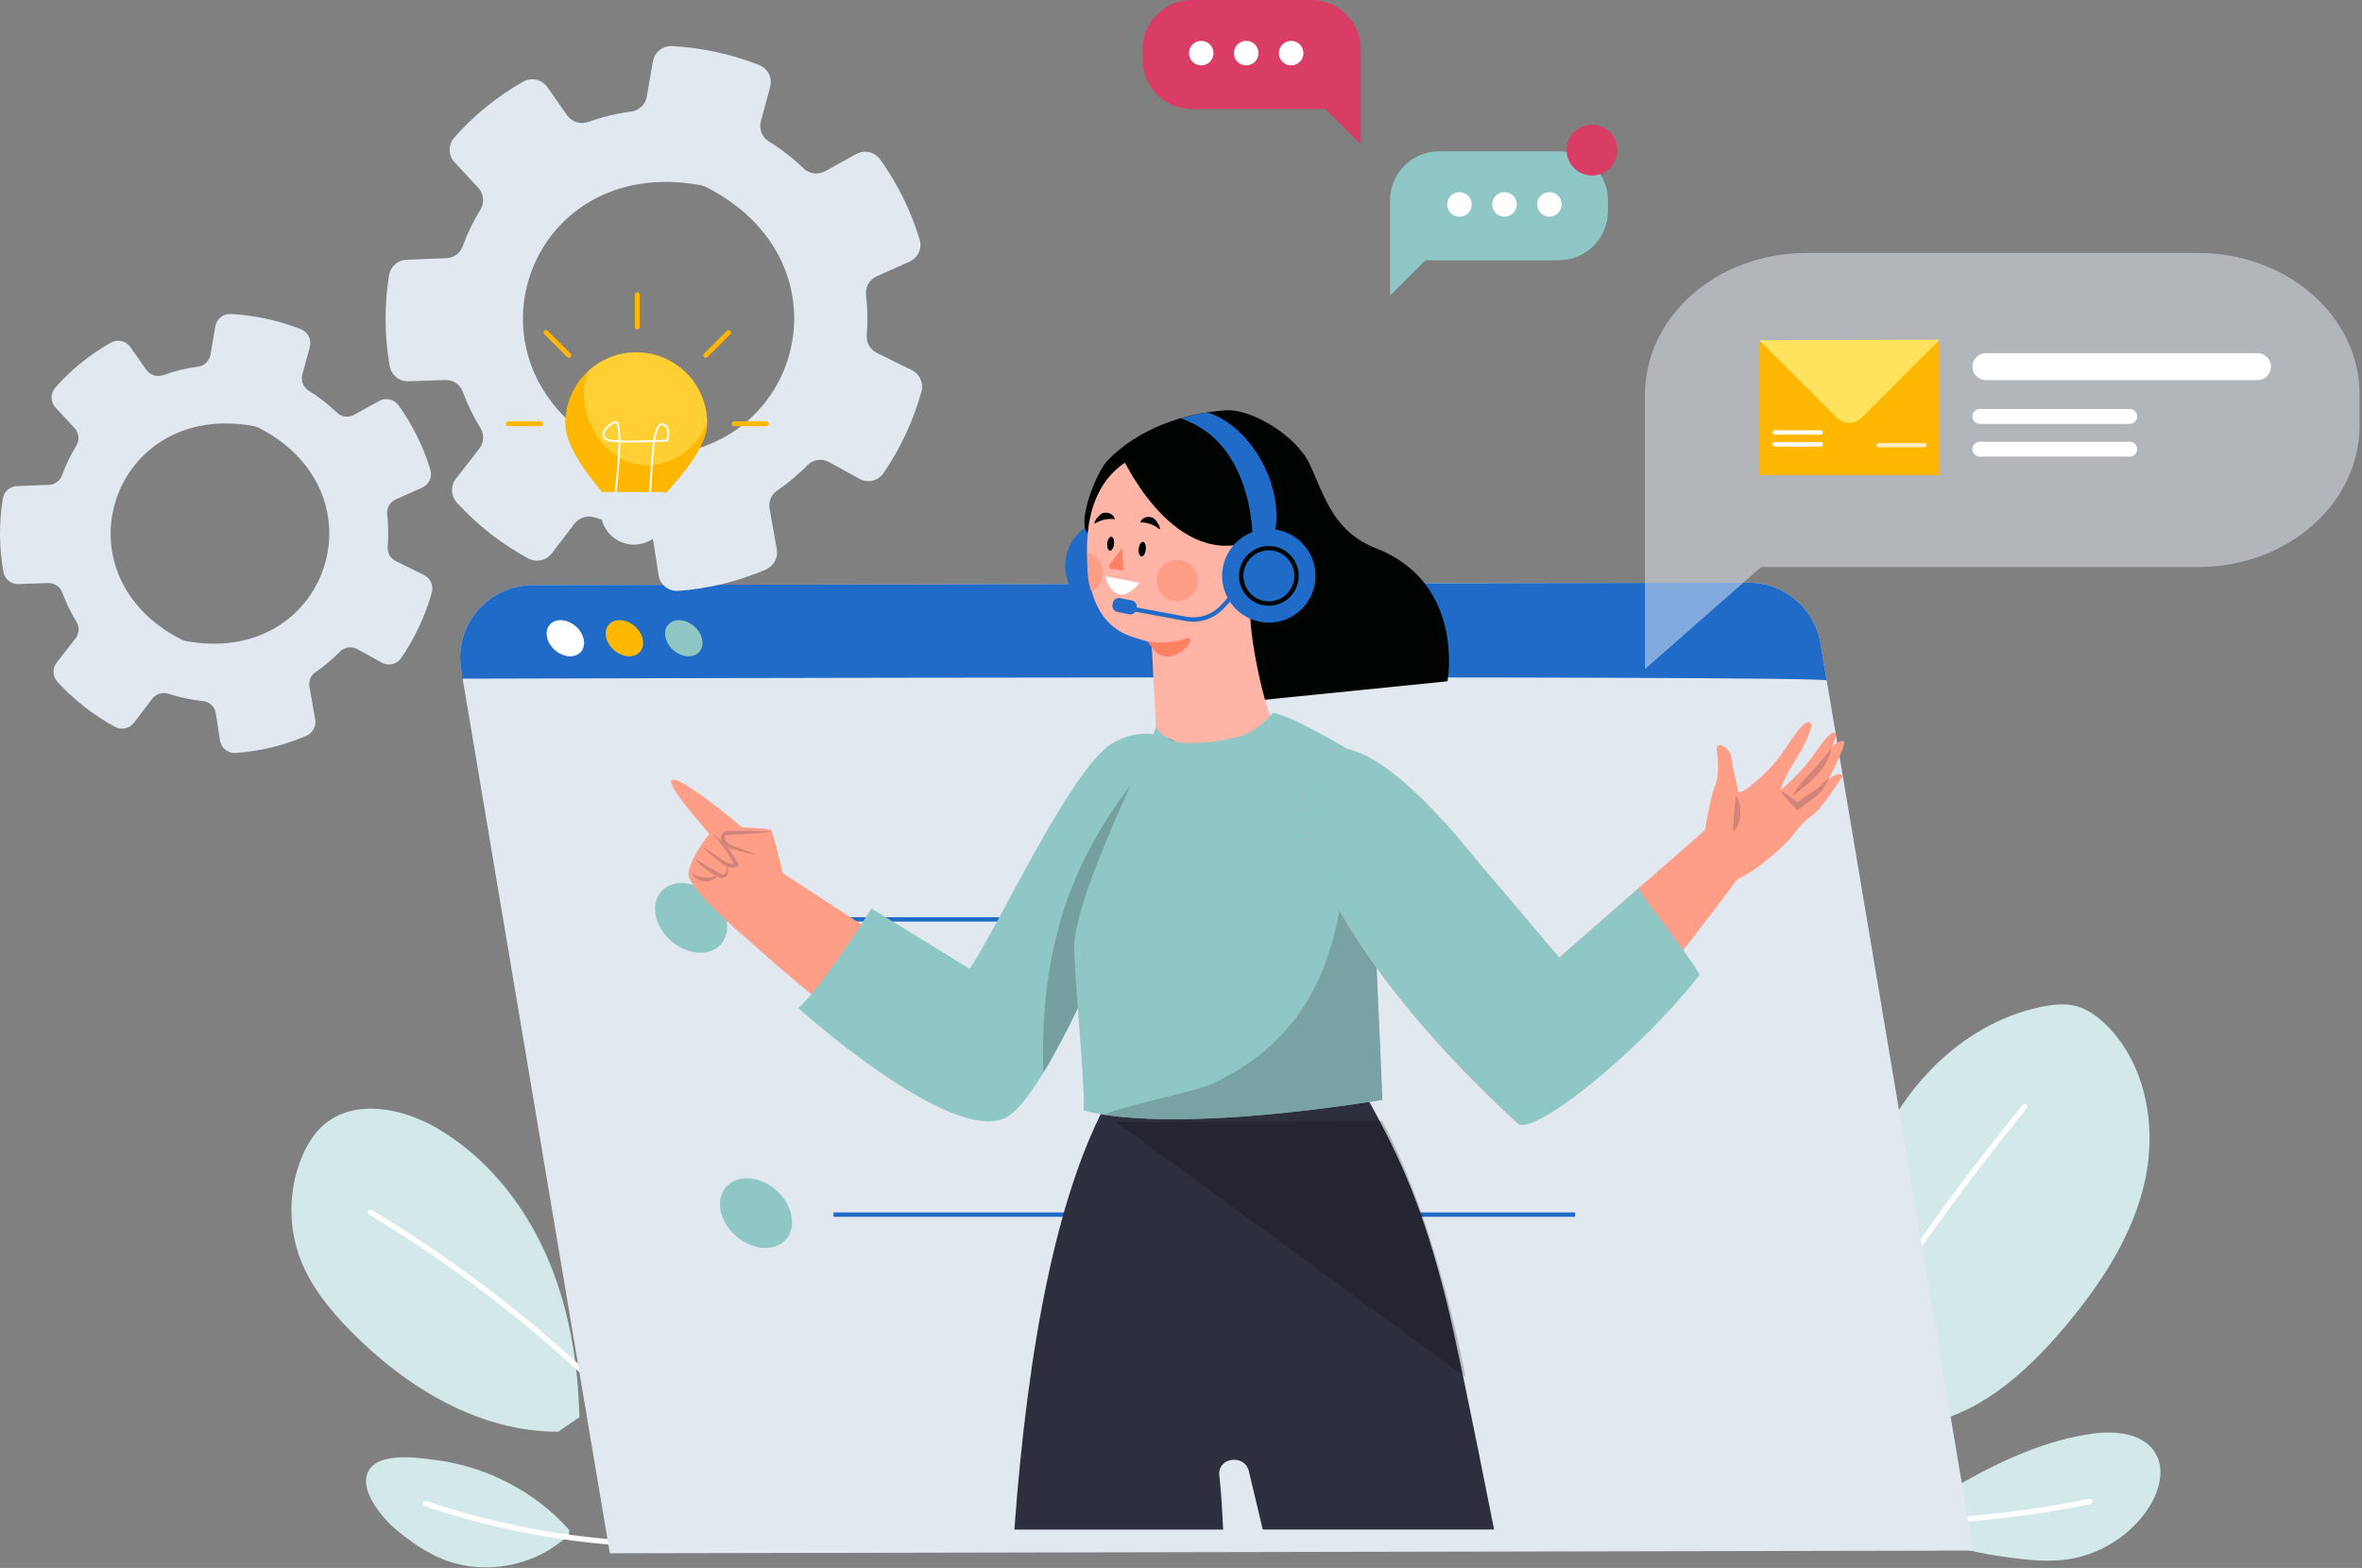 <?xml version="1.0" encoding="UTF-8"?> <svg xmlns="http://www.w3.org/2000/svg" width="616" height="409" viewBox="0 0 616 409" fill="none"><rect x="0" y="0" width="616" height="409" fill="#808080" stroke="none"/> <path d="M151.1 369.69C150.76 355.02 148.25 340.26 142.24 326.88C136.22 313.5 126.53 301.55 113.83 294.21C104.78 288.98 92.4 286.56 84.48 293.38C81.84 295.66 80 298.74 78.67 301.96C75.2 310.4 75.11 320.18 78.42 328.68C81.21 335.83 86.21 341.91 91.6 347.37C106.02 361.99 125.06 373.56 145.6 373.47" fill="#D3E8E8"></path> <path d="M148.47 399.11C139.62 389.15 127.05 382.64 113.87 380.89C109.2 380.27 98.87 378.64 96.1 383.71C93.43 388.6 99.8 396.07 103.05 398.8C106.88 402.01 111 404.95 115.64 406.79C126.56 411.12 139.9 408.49 148.36 400.34" fill="#D3E8E8"></path> <path d="M490.74 372.3C483.39 351.36 480.57 328.16 487.1 306.96C493.63 285.75 510.73 267.08 532.46 262.62C535.44 262.01 538.57 261.67 541.51 262.46C544.48 263.26 547.03 265.15 549.23 267.3C559.65 277.53 562.52 293.76 559.39 308.03C556.26 322.3 547.93 334.89 538.53 346.08C528.2 358.38 515.15 370.04 499.18 371.79" fill="#D3E8E8"></path> <path d="M500.95 396.13C503.95 391.39 508.93 388.31 513.85 385.62C523.79 380.18 534.38 375.58 545.61 374C551.7 373.15 559.11 373.83 562.18 379.16C564.74 383.58 563.04 389.31 560.2 393.56C555.54 400.53 547.89 405.41 539.61 406.71C534.36 407.54 528.99 406.97 523.72 406.25C516.41 405.25 508.97 403.88 502.6 400.16" fill="#D3E8E8"></path> <path d="M527.52 288.19C510.4 309.27 494.5 331.34 479.98 354.29C475.9 360.74 471.93 367.25 468.06 373.83C467.6 374.62 468.82 375.33 469.28 374.54C482.93 351.31 497.93 328.88 514.2 307.41C518.87 301.25 523.64 295.18 528.51 289.18C529.09 288.49 528.09 287.49 527.52 288.19Z" fill="white"></path> <path d="M544.85 390.96C525.1 395.03 504.92 396.81 484.76 396.28C483.85 396.26 483.85 397.67 484.76 397.7C505.04 398.23 525.35 396.42 545.22 392.33C546.12 392.14 545.74 390.77 544.85 390.96Z" fill="white"></path> <path d="M96.31 316.87C120.85 331.69 143.5 349.56 163.6 370C169.19 375.69 174.58 381.57 179.76 387.64C180.35 388.33 181.35 387.33 180.76 386.64C162.15 364.88 140.83 345.46 117.42 328.97C110.78 324.29 103.98 319.85 97.02 315.66C96.24 315.18 95.53 316.4 96.31 316.87Z" fill="white"></path> <path d="M110.84 392.93C126.37 398.16 142.51 401.51 158.85 402.91C163.49 403.3 168.13 403.54 172.78 403.62C173.69 403.64 173.69 402.22 172.78 402.2C156.52 401.92 140.31 399.71 124.58 395.57C120.08 394.39 115.62 393.05 111.22 391.56C110.35 391.27 109.98 392.64 110.84 392.93Z" fill="white"></path> <path d="M159.05 405.19L514.59 404.48L474.77 167.8C473.23 158.66 465.31 151.98 456.05 152L138.91 152.63C127.21 152.66 118.33 163.18 120.27 174.72L159.05 405.19Z" fill="#E1E8F0"></path> <path d="M184.94 233.01C180.44 229.46 174.69 229.46 172.09 233.01C169.49 236.56 171.03 242.31 175.53 245.86C180.03 249.41 185.78 249.41 188.38 245.86C190.98 242.31 189.44 236.56 184.94 233.01Z" fill="#8FC6C6"></path> <path d="M200.44 239.83H393.85" stroke="#206BC7" stroke-width="1.133" stroke-miterlimit="10"></path> <path d="M204.989 323.288C207.88 319.984 206.726 314.245 202.412 310.47C198.098 306.695 192.256 306.313 189.365 309.618C186.474 312.922 187.627 318.661 191.942 322.436C196.256 326.211 202.098 326.593 204.989 323.288Z" fill="#8FC6C6"></path> <path d="M217.38 316.84H410.79" stroke="#206BC7" stroke-width="1.133" stroke-miterlimit="10"></path> <path d="M120.56 177.04L120.27 174.73C118.33 163.18 127.21 152.66 138.91 152.63L456.05 152C465.31 151.98 473.23 158.67 474.77 167.8L476.4 177.51C477.25 176.03 120.56 177.04 120.56 177.04Z" fill="#206BC7"></path> <path d="M149.88 163.15C147.55 161.31 144.56 161.31 143.21 163.15C141.86 164.99 142.66 167.97 145 169.82C147.33 171.66 150.32 171.66 151.67 169.82C153.02 167.98 152.22 164.99 149.88 163.15Z" fill="white"></path> <path d="M165.28 163.15C162.95 161.31 159.96 161.31 158.61 163.15C157.26 164.99 158.06 167.97 160.4 169.82C162.74 171.67 165.72 171.66 167.07 169.82C168.42 167.98 167.62 164.99 165.28 163.15Z" fill="#FFB701"></path> <path d="M180.769 163.15C178.439 161.31 175.449 161.31 174.099 163.15C172.749 164.99 173.549 167.97 175.889 169.82C178.229 171.67 181.209 171.66 182.559 169.82C183.909 167.98 183.109 164.99 180.769 163.15Z" fill="#8FC6C6"></path> <g clip-path="url(#clip0_315_275)"> <path d="M289.997 158.612C283.938 158.612 279.027 153.692 279.027 147.624C279.027 141.556 283.938 136.636 289.997 136.636C296.055 136.636 300.966 141.556 300.966 147.624C300.966 153.692 296.055 158.612 289.997 158.612Z" fill="#206BC7" stroke="#206BC7" stroke-width="2.43" stroke-miterlimit="10"></path> <path d="M310.795 184.449L283.136 138.331C281.534 134.506 286.023 123.001 288.938 120.028C296.911 111.896 308.423 107.807 319.773 107.018C326.072 106.583 338.118 113.437 341.693 121.36C345.658 130.136 348.002 138.785 358.917 143.055C382.222 152.175 377.497 177.722 377.497 177.722" fill="#000400"></path> <path d="M314.705 112.666C312.542 111.089 310.27 109.919 307.926 109.122C310.207 108.46 312.533 107.952 314.877 107.58C315.293 107.725 315.709 107.852 316.117 108.015C327.348 112.485 335.141 128.024 332.326 139.755C330.996 139.737 327.928 140.344 326.642 140.099C326.434 130.199 322.841 118.595 314.705 112.666Z" fill="#206BC7"></path> <path d="M324.805 140.788C324.941 141.323 325.475 141.641 326 141.486C328.199 140.852 333.159 138.948 335.494 144.523C337.856 150.162 333.222 155.013 329.937 156.137C328.986 156.463 326.814 157.288 326.362 158.186C324.968 160.942 328.896 182.79 332.652 190.197C332.932 204.34 311.854 223.668 311.854 223.668C311.854 223.668 306.306 215.835 301.853 198.728C301.853 198.728 300.468 167.877 300.26 167.759C296.811 165.819 283.172 166.88 283.48 142.728C283.761 120.354 299.309 117.562 303.355 117.163C306.758 116.827 318.234 114.362 324.805 140.788Z" fill="#FFB4A5"></path> <path d="M292.133 118.133C292.133 118.133 305.039 147.841 325.475 141.468C325.484 141.468 330.308 103.229 292.133 118.133Z" fill="#000400"></path> <path d="M333.467 146.917C333.467 146.917 327.946 140.571 326.308 151.622Z" fill="#FF8164"></path> <path d="M305.664 146.209C302.786 146.953 301.057 149.89 301.79 152.764C302.532 155.647 305.465 157.378 308.334 156.644C311.203 155.91 312.94 152.963 312.207 150.09C311.465 147.207 308.542 145.475 305.664 146.209Z" fill="#FF9E87"></path> <path d="M284.63 154.224C286.875 153.127 288.124 150.561 287.481 148.041C286.983 146.101 285.49 144.677 283.68 144.179C283.68 144.179 283.082 150.543 284.63 154.224Z" fill="#FF9E87"></path> <path d="M288.241 150.325L297.237 152.039C297.237 152.039 294.169 155.937 291.644 154.985C289.128 154.033 288.241 150.325 288.241 150.325Z" fill="white"></path> <path d="M292.667 142.882L293.002 148.875L289.916 148.431C289.346 148.349 289.074 147.687 289.418 147.225L292.667 142.882Z" fill="#FF8164"></path> <path d="M302.206 137.914C303.156 138.676 301.826 135.448 300.486 134.995C299.147 134.542 297.744 135.113 297.355 136.273C297.346 136.273 299.916 136.074 302.206 137.914Z" fill="black"></path> <path d="M285.734 136.464C284.693 137.098 286.422 134.061 287.815 133.789C289.2 133.508 290.522 134.261 290.757 135.457C290.757 135.457 288.241 134.932 285.734 136.464Z" fill="black"></path> <path d="M298.821 143.345C298.704 144.396 298.197 145.203 297.69 145.149C297.183 145.094 296.857 144.197 296.975 143.145C297.093 142.094 297.6 141.287 298.106 141.341C298.613 141.396 298.93 142.293 298.821 143.345Z" fill="black"></path> <path d="M290.531 141.921C290.422 142.928 289.934 143.698 289.454 143.644C288.965 143.59 288.666 142.728 288.775 141.731C288.884 140.725 289.372 139.954 289.852 140.009C290.332 140.054 290.64 140.915 290.531 141.921Z" fill="black"></path> <path d="M299.356 167.306C299.356 167.306 304.252 168.339 309.13 166.626C314.008 164.903 304.442 177.305 299.356 167.306Z" fill="#FF8164"></path> <path d="M329.321 399C327.746 392.364 326.516 387.16 325.71 383.788C324.606 379.137 317.429 380.161 317.99 384.903C318.397 388.33 318.723 393.125 318.985 399H264.546C268.04 351.25 275.814 308.569 290.856 283.665C310.949 280.891 335.457 284.517 355.83 285.125C365.967 303.075 371.325 316.22 377.144 339.03C379.027 346.391 383.742 369.065 389.652 398.991H329.321V399Z" fill="#2D2F3D"></path> <path opacity="0.21" d="M291.155 292.713L382.204 359.246C382.204 359.246 375.154 320.028 360.465 292.386L291.155 292.713Z" fill="black"></path> <path d="M195.916 245.87C195.916 245.87 213.646 262.27 242.309 283.175L242.354 283.275C242.399 283.248 242.454 283.221 242.499 283.203C244.246 283.484 251.079 286.983 252.527 286.856C252.527 286.856 270.284 293.828 282.539 253.041C284.349 249.396 310.089 205.382 310.505 204.874C310.505 204.874 307.464 195.709 307.229 195.509C291.001 181.539 273.452 237.529 257.505 256.576C256.844 257.365 255.758 257.628 254.808 257.229C252.844 256.422 250.147 255.081 250.147 255.081L233.439 246.885L204.115 227.756C204.115 227.756 201.844 217.621 201.047 216.488C199.572 216.034 193.544 215.808 193.544 215.808C193.544 215.808 175.018 200.151 175.018 203.968C175.018 206.243 185.019 217.521 185.019 217.521C185.019 217.521 179.905 223.785 179.561 227.883C179.208 231.981 195.916 245.87 195.916 245.87Z" fill="#FF9E87"></path> <path d="M201.156 216.923C199.156 216.787 197.156 216.723 195.156 216.714C194.16 216.696 193.156 216.723 192.16 216.723L190.667 216.76C190.169 216.796 189.689 216.705 189.01 216.941C188.676 217.068 188.368 217.367 188.214 217.684C188.051 218.002 187.997 218.337 188.015 218.672C188.051 219.325 188.386 219.905 188.811 220.313C189.68 221.093 190.703 221.456 191.662 221.691C193.599 222.217 195.563 222.68 197.518 223.069C195.663 222.29 193.798 221.574 191.925 220.93C190.992 220.613 190.087 220.223 189.49 219.615C189.21 219.316 189.029 218.972 189.01 218.609C189.001 218.255 189.146 217.965 189.391 217.884C189.653 217.766 190.196 217.784 190.694 217.757L192.187 217.693C193.183 217.63 194.178 217.594 195.174 217.512C197.174 217.385 199.165 217.186 201.156 216.923Z" fill="#D18478"></path> <path d="M185.834 217.503C186.404 218.147 186.983 218.763 187.508 219.434C188.042 220.087 188.549 220.767 189.038 221.456C189.997 222.834 190.857 224.275 191.572 225.789L191.771 225.127C191.219 225.472 190.459 225.363 189.726 225.028C188.983 224.719 188.314 224.203 187.571 223.713C186.847 223.223 186.114 222.743 185.381 222.272C184.63 221.818 183.897 221.338 183.128 220.912C183.761 221.528 184.431 222.09 185.083 222.679C185.752 223.251 186.413 223.813 187.101 224.366C187.762 224.919 188.477 225.49 189.318 225.916C189.744 226.124 190.214 226.288 190.73 226.342C191.246 226.387 191.825 226.297 192.296 226.016L192.703 225.771L192.495 225.354C191.726 223.786 190.784 222.308 189.662 220.984C189.11 220.313 188.504 219.697 187.861 219.108C187.218 218.527 186.558 217.965 185.834 217.503Z" fill="#D18478"></path> <path d="M189.282 225.662C189.364 226.179 189.472 226.696 189.409 227.149C189.364 227.584 189.092 227.983 188.793 228.101C188.522 228.21 188.187 228.083 187.743 227.82C187.3 227.575 186.857 227.339 186.422 227.076C185.544 226.587 184.684 226.061 183.816 225.535C182.947 225.009 182.087 224.456 181.182 223.94C182.449 225.608 184.114 226.922 185.915 227.965C186.377 228.219 186.829 228.464 187.309 228.681C187.544 228.79 187.816 228.908 188.142 228.971C188.458 229.044 188.875 228.989 189.173 228.79C189.78 228.391 189.97 227.711 189.898 227.131C189.834 226.56 189.572 226.097 189.282 225.662Z" fill="#D18478"></path> <path d="M180.53 227.82C180.757 228.427 181.227 228.926 181.788 229.279C182.35 229.642 183.001 229.832 183.662 229.905C184.323 229.95 185.001 229.869 185.608 229.606C186.214 229.352 186.766 228.935 187.083 228.373C186.486 228.599 185.934 228.745 185.382 228.835C184.829 228.908 184.286 228.935 183.743 228.881C183.2 228.844 182.666 228.726 182.132 228.563C181.598 228.382 181.083 228.146 180.53 227.82Z" fill="#D18478"></path> <path d="M309.192 195.246C309.192 195.246 300.803 187.55 290.023 193.941C279.244 200.332 259.152 244.066 252.862 252.705L227.285 236.994C227.285 236.994 213.41 258.816 208.188 262.959C208.188 262.959 247.477 298.37 262.066 291.652C276.665 284.925 309.192 195.246 309.192 195.246Z" fill="#8FC6C6"></path> <path opacity="0.93" d="M277.416 237.411C282.547 221.392 291.761 207.286 303.21 195.074C303.961 194.267 304.387 193.397 304.549 192.518C307.455 193.651 309.192 195.237 309.192 195.237C309.192 195.237 287.933 253.839 272.085 279.848C271.66 265.497 272.999 251.182 277.416 237.411Z" fill="#749E9D"></path> <path d="M301.4 189.626C301.988 191.049 279.434 234.084 280.131 248.018C280.837 262.052 283.272 287.482 282.53 289.594C282.53 289.594 300.531 296.375 360.519 286.911C360.048 274.79 356.563 198.429 356.563 198.429C356.563 198.429 336.942 186.344 331.864 185.972C331.864 185.972 328.271 190.795 323.049 192.146C319.574 193.043 315.537 193.732 311.754 193.814C305.382 193.95 304.133 193.043 301.4 189.626Z" fill="#8FC6C6"></path> <g opacity="0.93"> <path opacity="0.93" d="M316.632 282.541C358.238 262.505 348.065 218.718 354.536 197.214C355.794 197.966 356.563 198.438 356.563 198.438C356.563 198.438 360.048 274.79 360.519 286.92C318.442 293.556 297.029 292.205 287.987 290.8C292.359 288.597 312.17 284.689 316.632 282.541Z" fill="#749E9D"></path> </g> <path d="M320.791 154.453C318.456 148.854 321.094 142.418 326.684 140.079C332.274 137.739 338.699 140.382 341.034 145.981C343.369 151.581 340.731 158.016 335.141 160.355C329.551 162.695 323.127 160.052 320.791 154.453Z" fill="#206BC7" stroke="#206BC7" stroke-width="2.43" stroke-miterlimit="10"></path> <path d="M325.04 151.522L318.777 158.294C316.379 160.887 312.813 162.075 309.337 161.431L292.223 158.276" stroke="#206BC7" stroke-width="1.133" stroke-miterlimit="10"></path> <path d="M291.426 159.627L294.431 160.244C295.318 160.425 296.196 159.854 296.377 158.956L296.449 158.585C296.63 157.696 296.06 156.817 295.164 156.635L292.159 156.019C291.272 155.838 290.394 156.409 290.213 157.306L290.141 157.678C289.96 158.575 290.53 159.446 291.426 159.627Z" fill="#206BC7"></path> <path d="M330.914 157.442C326.93 157.442 323.7 154.207 323.7 150.217C323.7 146.226 326.93 142.991 330.914 142.991C334.897 142.991 338.127 146.226 338.127 150.217C338.127 154.207 334.897 157.442 330.914 157.442Z" stroke="#000400" stroke-width="1.133" stroke-miterlimit="10"></path> <path d="M344.689 196.86C356.301 187.386 383.661 222.689 383.661 222.689L406.632 249.813L444.662 216.542C445.214 213.215 446.237 207.576 447.296 204.956C448.427 202.164 448.029 197.667 447.73 195.428C447.64 194.73 448.328 194.168 448.979 194.44C450.083 194.902 451.441 195.926 451.649 198.166C451.866 200.586 453.07 204.131 453.161 206.062C453.179 206.524 453.586 206.751 454.011 206.579C455.993 205.799 456.871 204.629 459.487 202.481C460.338 201.62 462.736 199.562 465.234 195.818C467.732 192.073 471.126 186.888 472.285 188.746C473.108 190.07 468.682 197.812 467.886 198.9C466.175 201.23 464.356 205.754 464.311 205.935C464.112 206.687 469.805 201.275 472.266 197.912C474.728 194.548 477.009 190.976 478.33 191.112C479.652 191.257 477.76 194.675 477.76 194.675C477.76 194.675 480.276 192.654 480.946 193.488C481.398 194.05 478.81 199.58 476.882 203.224C480.412 200.704 480.421 202.617 480.421 202.617C480.421 202.617 474.973 211.22 472.438 212.825C470.402 214.121 467.678 217.657 467.216 218.373C466.782 219.053 459.722 226.188 452.98 229.488C447.223 237.23 401.572 298.243 395.898 293.075C353.505 254.464 328.181 210.332 344.689 196.86Z" fill="#FF9E87"></path> <path d="M476.991 202.889L474.982 204.82C474.303 205.427 473.633 205.989 472.9 206.47C472.176 206.95 471.371 207.394 470.574 207.938C469.769 208.455 469.036 209.108 468.339 209.751L469.398 209.742C468.583 209.09 467.76 208.455 466.9 207.857C466.031 207.267 465.153 206.696 464.194 206.207C464.791 207.095 465.47 207.902 466.167 208.691C466.864 209.47 467.606 210.214 468.348 210.939L468.846 211.429L469.398 210.93C470.068 210.332 470.783 209.815 471.498 209.28C472.222 208.763 473.009 208.256 473.76 207.612C474.511 206.977 475.163 206.225 475.688 205.427C476.222 204.62 476.647 203.777 476.991 202.889Z" fill="#D18478"></path> <path d="M452.762 207.576C452.618 208.437 452.518 209.217 452.428 210.005C452.346 210.794 452.274 211.565 452.219 212.335L451.939 217.086C452.627 216.524 453.052 215.726 453.351 214.937C453.649 214.13 453.812 213.296 453.867 212.462C453.921 211.619 453.876 210.776 453.722 209.951C453.55 209.126 453.287 208.292 452.762 207.576Z" fill="#D18478"></path> <path d="M477.57 195.119C476.792 196.262 475.986 197.295 475.136 198.292C474.276 199.281 473.398 200.251 472.493 201.212C471.606 202.191 470.674 203.152 469.814 204.194C468.945 205.228 468.094 206.325 467.488 207.576C468.619 206.769 469.687 205.98 470.719 205.11C471.769 204.258 472.755 203.333 473.697 202.336C474.62 201.32 475.489 200.242 476.186 199.036C476.892 197.839 477.435 196.516 477.57 195.119Z" fill="#D18478"></path> <path d="M344.69 196.86C356.302 187.386 383.661 222.688 383.661 222.688L406.632 249.822L427.294 231.745C430.969 237.52 439.875 248.354 443.269 254.292C427.557 274.427 399.771 296.575 395.916 293.066C353.505 254.464 328.181 210.332 344.69 196.86Z" fill="#8FC6C6"></path> </g> <path d="M147.871 30.05L142.741 22.72C141.311 20.68 138.561 20.09 136.391 21.33C129.631 25.18 123.641 30.04 118.511 35.84C116.861 37.7 116.861 40.5 118.551 42.32L124.711 48.96C126.151 50.51 126.411 52.83 125.311 54.63C123.431 57.71 121.871 60.95 120.631 64.32C119.981 66.1 118.271 67.28 116.371 67.35L106.021 67.75C103.721 67.84 101.831 69.55 101.461 71.82C100.201 79.65 100.261 87.69 101.631 95.48C102.051 97.84 104.131 99.55 106.521 99.46L116.081 99.13C118.101 99.06 119.981 100.26 120.681 102.16C121.311 103.85 122.031 105.53 122.841 107.19C123.611 108.74 124.431 110.25 125.321 111.69C126.351 113.36 126.191 115.5 124.991 117.05L118.881 124.92C117.441 126.77 117.571 129.39 119.151 131.12C124.471 136.95 130.801 141.9 137.751 145.67C139.841 146.8 142.441 146.26 143.881 144.38L149.801 136.62C151.021 135.03 153.101 134.35 155.011 134.96C158.641 136.13 162.391 136.92 166.201 137.32C168.351 137.54 170.081 139.19 170.411 141.33L171.761 150.08C172.141 152.56 174.381 154.31 176.881 154.13C184.731 153.57 192.361 151.72 199.671 148.59C201.741 147.7 202.981 145.54 202.581 143.32L200.711 132.72C200.391 130.92 201.111 129.05 202.621 128.02C205.521 126.03 208.181 123.8 210.581 121.35C212.071 119.84 214.391 119.52 216.251 120.55L224.141 124.91C226.311 126.11 229.031 125.45 230.421 123.41C234.841 116.95 238.201 109.73 240.311 102.18C240.931 99.95 239.901 97.58 237.821 96.56L228.691 92.06C226.961 91.21 225.881 89.4 226.041 87.49C226.321 83.99 226.271 80.44 225.861 76.9C225.631 74.86 226.781 72.91 228.651 72.07L237.211 68.24C239.421 67.25 240.541 64.76 239.841 62.45C238.721 58.77 237.291 55.17 235.591 51.7C233.851 48.17 231.821 44.78 229.541 41.6C228.121 39.62 225.441 39 223.311 40.18L215.171 44.67C213.351 45.67 211.081 45.39 209.591 43.95C206.801 41.26 203.751 38.9 200.511 36.89C198.731 35.79 197.891 33.64 198.441 31.61L200.851 22.68C201.491 20.32 200.241 17.86 197.971 16.96C190.741 14.1 183.021 12.43 175.261 12.03C172.831 11.91 170.691 13.61 170.271 16L168.681 25.2C168.331 27.25 166.691 28.83 164.631 29.1C160.841 29.6 157.061 30.5 153.351 31.83C151.341 32.53 149.091 31.8 147.871 30.05ZM184.201 48.81C225.741 69.99 206.551 126.42 160.711 117.88C160.221 117.79 159.721 117.62 159.281 117.39C117.771 96.2 136.951 39.8 182.771 48.32C183.261 48.42 183.751 48.58 184.201 48.81Z" fill="#E1E8F0"></path> <path d="M38.12 96.43L33.98 90.52C32.83 88.87 30.61 88.4 28.86 89.4C23.42 92.5 18.59 96.42 14.45 101.09C13.12 102.59 13.12 104.84 14.48 106.31L19.44 111.66C20.6 112.91 20.81 114.78 19.92 116.23C18.41 118.71 17.15 121.33 16.15 124.04C15.62 125.48 14.25 126.42 12.72 126.48L4.4 126.8C2.55 126.87 1.02 128.25 0.73 130.08C-0.28 136.39 -0.24 142.87 0.87 149.15C1.2 151.05 2.88 152.43 4.81 152.36L12.51 152.09C14.14 152.03 15.65 153 16.22 154.53C16.73 155.89 17.31 157.25 17.96 158.58C18.58 159.83 19.25 161.04 19.96 162.21C20.79 163.56 20.66 165.28 19.69 166.53L14.77 172.87C13.61 174.36 13.71 176.47 14.99 177.87C19.28 182.56 24.38 186.55 29.98 189.6C31.66 190.51 33.76 190.08 34.92 188.56L39.69 182.3C40.67 181.02 42.35 180.47 43.89 180.97C46.81 181.91 49.84 182.55 52.9 182.87C54.63 183.05 56.03 184.38 56.29 186.1L57.37 193.15C57.68 195.15 59.48 196.56 61.5 196.42C67.83 195.97 73.97 194.48 79.86 191.95C81.53 191.23 82.52 189.49 82.21 187.7L80.7 179.16C80.44 177.71 81.02 176.21 82.24 175.37C84.57 173.77 86.72 171.97 88.65 170C89.85 168.78 91.72 168.52 93.22 169.35L99.58 172.86C101.32 173.82 103.52 173.3 104.64 171.65C108.2 166.45 110.91 160.63 112.61 154.54C113.11 152.74 112.28 150.83 110.6 150.01L103.25 146.39C101.86 145.7 100.99 144.25 101.11 142.7C101.34 139.88 101.29 137.02 100.97 134.17C100.78 132.52 101.71 130.96 103.22 130.28L110.12 127.19C111.9 126.39 112.81 124.39 112.24 122.52C111.34 119.55 110.19 116.65 108.81 113.86C107.41 111.01 105.78 108.29 103.93 105.72C102.79 104.12 100.63 103.63 98.91 104.58L92.35 108.2C90.88 109.01 89.06 108.78 87.85 107.62C85.6 105.45 83.15 103.55 80.53 101.93C79.09 101.04 78.42 99.31 78.86 97.68L80.8 90.49C81.31 88.59 80.31 86.61 78.48 85.88C72.65 83.58 66.43 82.23 60.18 81.91C58.22 81.81 56.5 83.18 56.16 85.11L54.9 92.5C54.61 94.15 53.3 95.43 51.64 95.65C48.58 96.05 45.54 96.77 42.55 97.85C40.92 98.43 39.11 97.84 38.12 96.43ZM67.4 111.55C100.88 128.62 85.41 174.09 48.47 167.21C48.07 167.14 47.67 167 47.31 166.82C13.85 149.74 29.32 104.29 66.24 111.16C66.64 111.23 67.04 111.37 67.4 111.55Z" fill="#E1E8F0"></path> <path d="M132.57 110.55H140.98" stroke="#FFB701" stroke-width="1.265" stroke-miterlimit="10" stroke-linecap="round"></path> <path d="M191.45 110.55H199.86" stroke="#FFB701" stroke-width="1.265" stroke-miterlimit="10" stroke-linecap="round"></path> <path d="M142.42 86.76L148.37 92.7" stroke="#FFB701" stroke-width="1.265" stroke-miterlimit="10" stroke-linecap="round"></path> <path d="M166.21 76.9V85.31" stroke="#FFB701" stroke-width="1.265" stroke-miterlimit="10" stroke-linecap="round"></path> <path d="M190.011 86.76L184.061 92.7" stroke="#FFB701" stroke-width="1.265" stroke-miterlimit="10" stroke-linecap="round"></path> <path d="M184.44 110.43C184.44 100.21 176.15 91.92 165.93 91.92C155.71 91.92 147.42 100.21 147.42 110.43C147.42 120.65 165.03 136.7 165.03 136.7C165.03 136.7 184.44 120.65 184.44 110.43Z" fill="#FFB701"></path> <path opacity="0.55" d="M153.5 96.75C152.73 98.63 152.27 100.69 152.27 103.04C152.29 110.92 157.95 119.48 165.96 121.11C173.64 122.68 182.09 117.4 184.36 110C184.37 109.95 184.39 109.9 184.4 109.85C184.1 99.89 175.95 91.91 165.92 91.91C161.14 91.92 156.79 93.76 153.5 96.75Z" fill="#FFE25E"></path> <path d="M162.83 132.02C161.61 131.74 160.43 131.34 159.28 130.87C162.46 134.34 165.04 136.69 165.04 136.69C165.04 136.69 166.95 135.11 169.57 132.62C167.3 132.73 165.03 132.54 162.83 132.02Z" fill="#FFE25E"></path> <path d="M160.56 128.34C160.56 128.34 162.95 108.94 160.26 110.13C157.57 111.32 156.08 114.31 159.07 114.91C162.05 115.51 173.99 114.91 173.99 114.91C173.99 114.91 175.05 111.52 173.09 110.73C170.11 109.54 170.11 120.88 169.51 128.94" stroke="white" stroke-width="0.493" stroke-miterlimit="10"></path> <path d="M172.5 132.52H157.58C156.43 132.52 155.49 131.58 155.49 130.43C155.49 129.28 156.43 128.34 157.58 128.34H172.5C173.65 128.34 174.59 129.28 174.59 130.43C174.59 131.58 173.65 132.52 172.5 132.52Z" fill="#E1E8F0"></path> <path d="M165.341 142.07C160.561 142.07 156.681 138.19 156.681 133.41V131.92H173.991V133.41C173.991 138.19 170.121 142.07 165.341 142.07Z" fill="#E1E8F0"></path> <path d="M168.941 141.27C171.921 139.9 173.991 136.9 173.991 133.41V131.92H157.851C161.521 135.07 165.221 138.18 168.941 141.27Z" fill="#E1E8F0"></path> <g clip-path="url(#clip1_315_275)"> <path opacity="0.51" d="M429 174.53L459.29 147.91H573.34C596.55 147.91 615.37 131.37 615.37 110.96V102.94C615.37 82.54 596.55 66 573.34 66H471.03C447.82 66 429 82.54 429 102.95V174.53Z" fill="#E1E8F0"></path> <path d="M505.74 89.35H458.84V123.95H505.74V89.35Z" fill="#FFB701"></path> <path d="M458.82 88.76L479.02 108.96C480.81 110.75 483.73 110.74 485.53 108.94L505.86 88.61L458.82 88.76Z" fill="#FFE25E"></path> <path opacity="0.73" d="M501.861 116.7H489.931C489.611 116.7 489.351 116.44 489.351 116.12C489.351 115.8 489.611 115.54 489.931 115.54H501.871C502.191 115.54 502.451 115.8 502.451 116.12C502.451 116.43 502.181 116.7 501.861 116.7Z" fill="white"></path> <path d="M474.811 113.38H462.881C462.561 113.38 462.301 113.12 462.301 112.8C462.301 112.48 462.561 112.22 462.881 112.22H474.821C475.141 112.22 475.401 112.48 475.401 112.8C475.401 113.12 475.141 113.38 474.811 113.38Z" fill="white"></path> <path d="M474.811 116.49H462.881C462.561 116.49 462.301 116.23 462.301 115.91C462.301 115.59 462.561 115.33 462.881 115.33H474.821C475.141 115.33 475.401 115.59 475.401 115.91C475.401 116.22 475.141 116.49 474.811 116.49Z" fill="white"></path> <path d="M588.741 99.16H517.911C515.971 99.16 514.391 97.59 514.391 95.64C514.391 93.7 515.961 92.12 517.911 92.12H588.751C590.691 92.12 592.271 93.69 592.271 95.64C592.261 97.58 590.691 99.16 588.741 99.16Z" fill="white"></path> <path d="M555.421 110.57H516.331C515.261 110.57 514.391 109.7 514.391 108.63C514.391 107.56 515.261 106.69 516.331 106.69H555.421C556.491 106.69 557.361 107.56 557.361 108.63C557.361 109.7 556.491 110.57 555.421 110.57Z" fill="white"></path> <path d="M555.421 119.11H516.331C515.261 119.11 514.391 118.24 514.391 117.17C514.391 116.1 515.261 115.23 516.331 115.23H555.421C556.491 115.23 557.361 116.1 557.361 117.17C557.361 118.24 556.491 119.11 555.421 119.11Z" fill="white"></path> </g> <g clip-path="url(#clip2_315_275)"> <path d="M362.5 77.13L371.74 67.89H406.53C413.61 67.89 419.35 62.15 419.35 55.07V52.29C419.35 45.21 413.61 39.47 406.53 39.47H375.33C368.25 39.47 362.51 45.21 362.51 52.29V77.13H362.5Z" fill="#8FC6C6"></path> <path d="M400.88 53.32C400.88 55.09 402.31 56.52 404.08 56.52C405.85 56.52 407.28 55.09 407.28 53.32C407.28 51.55 405.85 50.12 404.08 50.12C402.32 50.12 400.88 51.55 400.88 53.32Z" fill="white"></path> <path d="M389.16 53.32C389.16 55.09 390.59 56.52 392.36 56.52C394.13 56.52 395.56 55.09 395.56 53.32C395.56 51.55 394.13 50.12 392.36 50.12C390.59 50.12 389.16 51.55 389.16 53.32Z" fill="white"></path> <path d="M377.43 53.32C377.43 55.09 378.86 56.52 380.63 56.52C382.4 56.52 383.83 55.09 383.83 53.32C383.83 51.55 382.4 50.12 380.63 50.12C378.86 50.12 377.43 51.55 377.43 53.32Z" fill="white"></path> <path d="M415.19 45.78C418.846 45.78 421.81 42.816 421.81 39.16C421.81 35.504 418.846 32.54 415.19 32.54C411.534 32.54 408.57 35.504 408.57 39.16C408.57 42.816 411.534 45.78 415.19 45.78Z" fill="#D93C65"></path> <path d="M354.86 37.67L345.62 28.43H310.82C303.74 28.43 298 22.69 298 15.61V12.83C298 5.74 303.74 0 310.82 0H342.03C349.11 0 354.85 5.74 354.85 12.82V37.67H354.86Z" fill="#D93C65"></path> <path d="M316.48 13.86C316.48 15.63 315.05 17.06 313.28 17.06C311.51 17.06 310.08 15.63 310.08 13.86C310.08 12.09 311.51 10.66 313.28 10.66C315.05 10.66 316.48 12.09 316.48 13.86Z" fill="white"></path> <path d="M328.211 13.86C328.211 15.63 326.781 17.06 325.011 17.06C323.241 17.06 321.811 15.63 321.811 13.86C321.811 12.09 323.241 10.66 325.011 10.66C326.771 10.66 328.211 12.09 328.211 13.86Z" fill="white"></path> <path d="M339.93 13.86C339.93 15.63 338.5 17.06 336.73 17.06C334.96 17.06 333.53 15.63 333.53 13.86C333.53 12.09 334.96 10.66 336.73 10.66C338.5 10.66 339.93 12.09 339.93 13.86Z" fill="white"></path> </g> <defs> <clipPath id="clip0_315_275"> <rect width="306" height="292" fill="white" transform="matrix(-1 0 0 1 481 107)"></rect> </clipPath> <clipPath id="clip1_315_275"> <rect width="186.37" height="108.53" fill="white" transform="translate(429 66)"></rect> </clipPath> <clipPath id="clip2_315_275"> <rect width="123.8" height="77.13" fill="white" transform="translate(298)"></rect> </clipPath> </defs> </svg> 